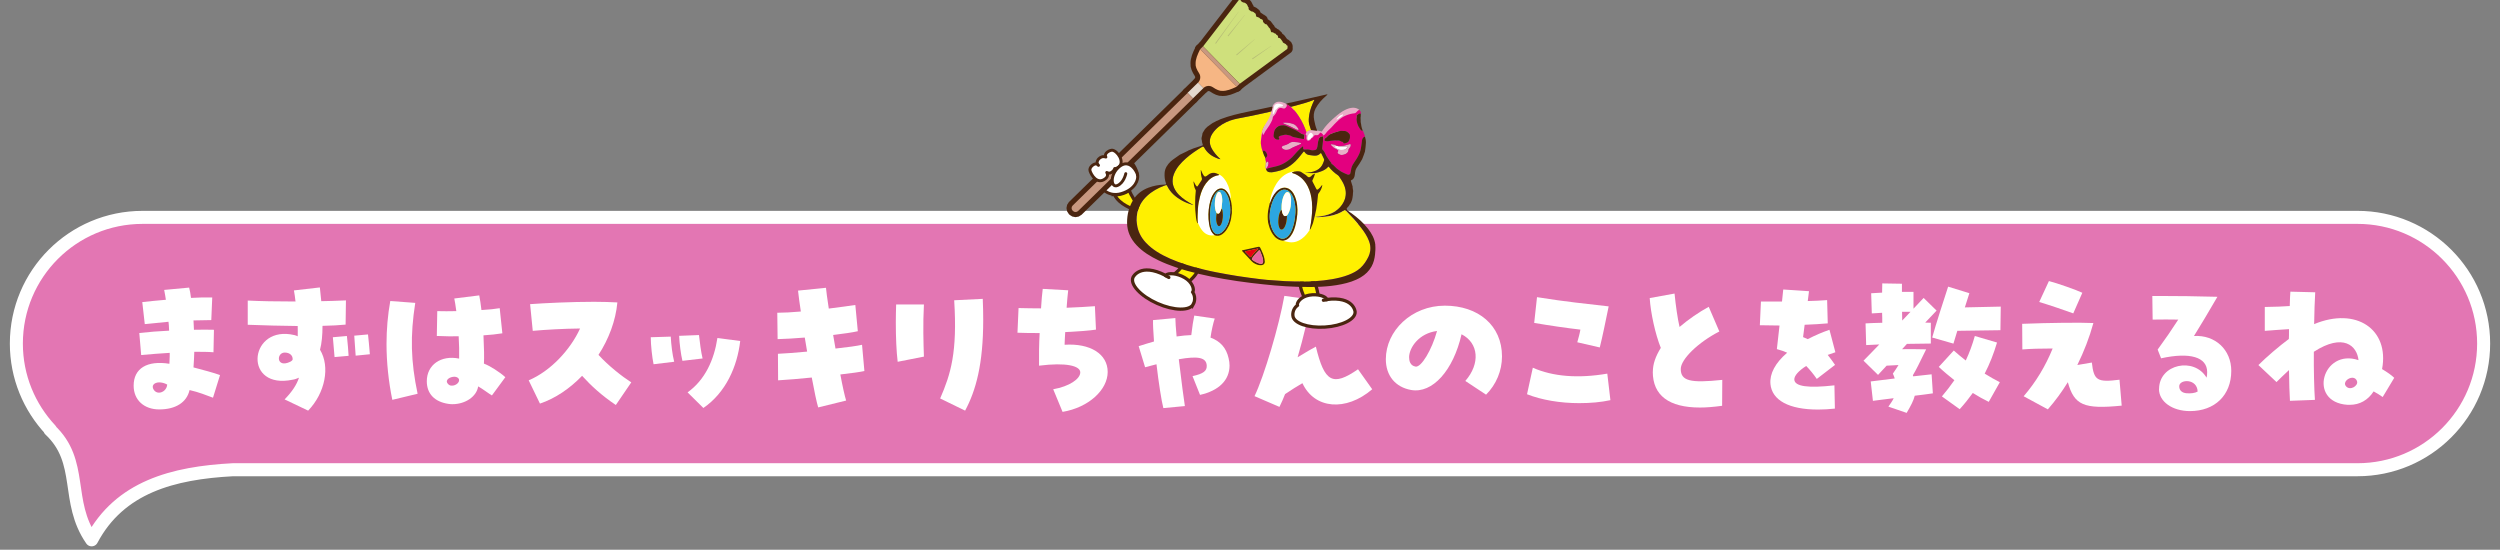 <?xml version="1.0" encoding="UTF-8"?>
<svg id="_レイヤー_2" data-name="レイヤー 2" xmlns="http://www.w3.org/2000/svg" viewBox="0 0 764 168">
  <rect x="0" y="0" width="764" height="168" fill="#808080" stroke="none"/>
  <defs>
    <style>
      .cls-1, .cls-2, .cls-3, .cls-4 {
        fill: #fff;
      }

      .cls-5 {
        fill: #e9aec7;
      }

      .cls-6, .cls-2, .cls-7, .cls-8 {
        stroke-miterlimit: 10;
        stroke-width: 1px;
      }

      .cls-6, .cls-2, .cls-7, .cls-8, .cls-3, .cls-4, .cls-9 {
        stroke: #4a2510;
      }

      .cls-6, .cls-2, .cls-8, .cls-3, .cls-4, .cls-9 {
        stroke-linecap: round;
      }

      .cls-6, .cls-10 {
        fill: #fff000;
      }

      .cls-11 {
        fill: #4a2510;
      }

      .cls-12 {
        fill: #2ca6e0;
      }

      .cls-13 {
        fill: #cfe07c;
      }

      .cls-14 {
        fill: #e3007f;
      }

      .cls-15 {
        stroke: #fff;
        stroke-width: 3.98px;
      }

      .cls-15, .cls-7, .cls-8, .cls-9, .cls-16 {
        fill: none;
      }

      .cls-15, .cls-3, .cls-4, .cls-9 {
        stroke-linejoin: round;
      }

      .cls-17 {
        fill: #e50012;
      }

      .cls-18 {
        fill: #e4d8cd;
      }

      .cls-3 {
        stroke-width: .9px;
      }

      .cls-4 {
        stroke-width: .9px;
      }

      .cls-19 {
        fill: #c89880;
      }

      .cls-9 {
        stroke-width: 3.13px;
      }

      .cls-20 {
        fill: #f6b684;
      }

      .cls-21 {
        fill: #b6bd75;
      }

      .cls-22 {
        fill: #e765a0;
      }

      .cls-23 {
        fill: #e376b3;
      }
    </style>
  </defs>
  <g>
    <g>
      <path class="cls-23" d="M720.44,66.43H43.56c-21.3,0-38.56,17.26-38.56,38.56h0c0,10.2,3.97,19.47,10.44,26.37l-.2-.03c10.49,9.81,4.6,21.87,12.77,33.64,8.57-16.15,24.85-20.45,43.15-21.42H720.44c21.3,0,38.56-17.26,38.56-38.56h0c0-21.3-17.26-38.56-38.56-38.56Z"/>
      <path class="cls-15" d="M720.44,66.43H43.56c-21.3,0-38.56,17.26-38.56,38.56h0c0,10.2,3.97,19.47,10.44,26.37l-.2-.03c10.49,9.81,4.6,21.87,12.77,33.64,8.57-16.15,24.85-20.45,43.15-21.42H720.44c21.3,0,38.56-17.26,38.56-38.56h0c0-21.3-17.26-38.56-38.56-38.56Z"/>
    </g>
    <g>
      <path class="cls-1" d="M40.84,117.85c0-5.25,4.1-7.78,10.93-6.68,.1-1.86,.1-2.77,.1-3.34-2.91,.19-5.68,.38-8.73,.67l-.57-6.73c2.86-.33,5.92-.57,9.11-.72-.05-1.38-.1-2.05-.19-2.72-2.62,.24-5.01,.48-7.25,.72l-.76-6.73c2.19-.24,4.53-.48,7.21-.71-.1-.86-.29-1.72-.52-3.01l7.63-.71c.24,.91,.43,1.96,.57,3.15,2.39-.14,4.68-.19,6.49-.14l-.29,6.92c-1.62,0-3.48,.05-5.44,.1,.05,.95,.1,1.91,.14,2.86,2.34-.05,4.44-.05,6.11,0l-.14,6.87c-1.77-.14-3.77-.14-5.87-.14-.05,1.43-.1,3.01-.24,4.77,3.01,.81,6.01,1.57,8.11,2.34l-2.15,6.92c-2.19-.81-4.25-1.67-7.16-2.34-.86,3.77-4.25,5.92-9.26,5.92-4.63,0-7.83-2.86-7.83-7.25Zm7.73,2.15c1.19,0,2.43-1,2.53-2.48-.86-.48-1.77-.67-2.48-.67-1.53,.05-2.48,1-1.62,2.29,.38,.57,.95,.86,1.57,.86Z"/>
      <path class="cls-1" d="M86.98,122.05c2.29-2.34,3.72-4.53,4.39-6.63-.67,.29-1.29,.53-1.96,.62-14.84,3.1-13.46-15.7-.72-13.88,1,.14,1.77,.33,2.29,.62,.05-1,0-2.05,0-3.15-5.15-.05-10.12-.19-15.27-.38v-7.4c3.67,.19,8.88,.29,14.6,.29-.14-1.34-.29-2.24-.48-3.39l7.92-.91c.1,1.19,.29,2.62,.43,4.2,2.1-.05,4.53-.09,7.54-.24l-.1,7.4c-1.86,.19-4.44,.33-7.06,.38,0,2.91-.24,5.3-.76,7.3,3.15,5.2,1.57,13.22-3.63,18.61l-7.21-3.44Zm2.43-12.07c.19-1.29-.86-2.24-2.39-2.24-2.62,0-2.62,4.87,1.67,2.82,.29-.14,.52-.33,.72-.57Zm12.31-6.92l4.29-.38c.24,1.81,.43,4.68,.52,6.06l-4.29,.38c-.1-1.15-.29-3.39-.52-6.06Zm6.54-.48l4.2-.38c.14,1.19,.38,3.67,.57,6.06l-4.34,.43c-.1-1.77-.33-4.39-.43-6.11Z"/>
      <path class="cls-1" d="M118.12,105.16c0-4.49,.38-8.88,1.15-13.17l7.63,.57c-1.57,10.07-1.38,17.84,.72,27.77l-7.73,1.86c-1.15-5.58-1.77-11.5-1.77-17.03Zm18.94,18.27c-4.25-.62-6.63-3.1-6.63-6.92,0-5.01,4.34-8.06,9.88-6.92,.05-2,0-4.44-.14-6.82-1.91,.05-4.1,0-6.68-.1l.14-7.59c1.77,.05,3.77,.05,5.82,0-.24-1.76-.43-2.96-.62-3.86l7.63-.95c.24,1.24,.48,2.81,.67,4.48,2.39-.14,4.25-.33,5.58-.57l.81,7.68c-1.77,.29-3.67,.48-5.77,.62,.19,4.01,.24,6.68,.14,8.64,1.81,.67,4.82,2.58,6.54,4.15l-4.1,5.58c-1.05-.62-2.82-2-4.2-2.77-.48,3.15-3.96,5.44-7.87,5.44-.33,0-.52,0-1.19-.09Zm1.1-5.58c1.15,0,2.39-1,2.1-1.96-.19-.48-.72-.72-1.29-.76-1.38-.05-3.15,.95-2.1,2.15,.33,.43,.81,.62,1.29,.57Z"/>
      <path class="cls-1" d="M177.89,114.85c-3.77,3.91-8.21,6.92-12.88,8.49l-3.44-7.11c6.68-2.82,12.74-9.35,15.7-15.84-5.2,.05-10.69,.38-14.46,.72l-.81-8.16c4.48-.33,12.6-.72,19.56-.72,2.62,0,5.06,.09,7.11,.19-.52,5.63-2.62,11.17-5.77,16.03,3.1,3.39,7.25,6.63,10.02,8.4l-4.72,6.92c-4.39-2.96-7.54-5.87-10.31-8.92Z"/>
      <path class="cls-1" d="M198.87,103.06l6.11-.19c.14,2.48,.48,5.44,1.05,7.68l-6.3,.76c-.43-2-.86-5.92-.86-8.25Zm8.68-.43l6.06-.24c.24,2.19,.62,5.2,1.1,7.16l-6.16,.72c-.48-1.96-.91-5.34-1-7.63Zm2.58,17.27c5.3-3.77,8.11-9.92,9.11-16.6l6.97,.91c-.91,7.83-4.39,15.75-11.26,20.47l-4.82-4.77Z"/>
      <path class="cls-1" d="M248.1,115.37c-3.63,.38-7.25,.67-10.31,.86l-.05-8.11c2.15-.1,5.44-.33,8.92-.67l-.72-4.29c-3.05,.24-5.96,.43-8.3,.48l-.1-8.06c1.96,0,4.48-.14,7.2-.38-.38-2.43-.67-4.63-.86-6.39l8.54-.86c.1,1.05,.38,3.34,.86,6.35,3.34-.43,6.3-.81,8.11-1.1l.76,8.02c-1.62,.38-4.39,.76-7.54,1.15l.72,4.15c3.58-.38,6.63-.81,8.11-1.15l.72,8.02c-1.29,.29-4.01,.67-7.35,1.05,.67,3.63,1.34,6.58,1.77,7.97l-8.54,2.1c-.48-1.58-1.19-4.96-1.96-9.11Z"/>
      <path class="cls-1" d="M273.76,98.58c0-1.86,.05-3.72,.1-5.54h8.49c-.33,5.96-.14,12.02,0,15.94l-8.02,1.58c-.38-3.05-.57-7.44-.57-11.98Zm13.55,23.19c3.24-7.44,5.3-14.12,4.29-30.01l8.73-.43c.1,2.29,.14,4.44,.14,6.44,0,13.55-2.24,21.57-5.53,27.72l-7.63-3.72Z"/>
      <path class="cls-1" d="M321.88,118.95c4.91-.86,8.25-3.15,8.25-5.15s-4.29-3.1-12.6-2.05c-.05-2.96,0-6.82,.19-9.97-2.29,0-4.58,0-6.78-.1l.33-7.54c2.48,.05,4.25,.1,6.87,.1,.14-2.29,.33-4.49,.52-5.96l7.78,.43c-.19,1.38-.33,3.44-.48,5.34,3.15-.14,6.49-.29,8.64-.48l.33,7.16c-1.81,.29-5.34,.57-9.4,.76-.1,1.38-.14,2.67-.19,3.87,7.82-.52,13.17,2.82,13.17,8.3s-5.82,10.88-13.79,12.21l-2.86-6.92Z"/>
      <path class="cls-1" d="M353.42,111.32c-1.1,.29-2.24,.57-3.48,.91l-1.96-6.44c1.34-.43,2.86-.91,4.68-1.43-.24-3.39-.33-5.2-.29-6.54l6.82-.62c0,1,.14,3.01,.38,5.63,1.62-.24,3.1-.38,4.49-.43,.29-2.48,.62-4.68,.91-5.96l6.25,.91c-.48,1.38-1,3.77-1.29,5.82,3.01,1.1,4.82,3.15,5.53,6.3,.19,.76,.29,1.53,.29,2.24,0,4.44-3.24,7.68-9.02,8.97l-2.29-5.73c3.29-.72,4.44-1.58,4.34-3.25-.14-2.43-2.58-2.96-8.54-1.91,.86,7.16,1.53,12.26,1.86,14.31l-6.58,.62c-.57-2.2-1.43-7.68-2.1-13.41Z"/>
      <path class="cls-1" d="M383.39,121.05c2.96-6.16,7.49-21.47,9.11-30.63l8.25,1.15c-.76,4.49-2.43,11.64-4.2,17.61,2.77-1.67,4.29-2.58,5.58-3.25,2.62,10.88,5.15,12.26,12.88,6.92l4.34,6.11c-8.02,6.87-17.65,6.06-21.33-1.86-1.62,.91-3.2,1.96-5.3,3.34-.48,1.24-1.05,2.53-1.72,3.91l-7.63-3.29Z"/>
      <path class="cls-1" d="M447.8,116.42c4.63-5.3,4.1-11.59-1.15-14.27-2.53,11.12-8.92,18.18-15.41,17.03-4.82-.86-7.73-4.39-7.73-9.4,0-8.68,7.87-16.37,18.04-16.37s17.46,6.01,17.46,15.51c0,4.39-1.77,8.59-4.87,11.69l-6.35-4.2Zm-8.64-15.27c-5.44,.67-8.45,4.96-8.54,7.97,0,1.1,.29,2.62,1.96,2.91,1.72,.33,4.96-5.01,6.58-10.88Z"/>
      <path class="cls-1" d="M466.66,120.48l1.77-8.11c6.11,2.72,13.88,3.34,22.76,1.81l.95,8.11c-2.86,.62-6.01,.91-9.54,.91-5.77,0-11.45-.95-15.94-2.72Zm15.36-15.89c.33-1.19,.72-2.53,.95-3.86-4.2-.48-9.11-1.19-14.12-2.05l.86-7.87c9.21,1.48,14.89,2,21.9,2.82-.86,4.15-1.91,9.4-2.72,12.55l-6.87-1.58Z"/>
      <path class="cls-1" d="M505.11,113.61c0-2.34,.81-4.68,2.43-7.3-1.67-4.15-3.1-10.64-3.39-15.22l7.59-1.38c.33,3.44,.95,7.78,1.53,10.21,2.67-2.29,5.92-4.53,8.92-6.16l3.24,7.54c-6.44,3.29-11.79,8.49-11.79,11.45,0,3.63,2.82,4.39,12.69,3.34l-.05,7.92c-2.82,.38-4.96,.53-6.78,.53-9.5,0-14.41-3.72-14.41-10.93Z"/>
      <path class="cls-1" d="M541.05,117.33c-.29-3.1,1.48-6.44,5.11-9.54-.91-.43-1.91-.76-3.15-1.1,.33-2.86,.57-5.15,.81-7.21-1.81,0-3.77-.05-6.01-.09l.33-7.25h6.44c.14-1.29,.29-2.53,.38-3.67l7.87,.52c-.14,.96-.24,1.96-.38,3.01,2-.05,3.96-.14,5.92-.29l.19,7.11c-2.05,.19-4.49,.33-7.06,.43-.19,1.34-.33,2.58-.48,3.77,.57,.24,1,.43,1.43,.62,2.29-1.19,4.44-2.1,6.63-2.86l1.81,6.87c-.76,.24-1.53,.53-2.34,.81,1,1.29,1.67,2.19,2.24,3.05l-5.58,4.29c-1.05-1.53-2.15-2.86-3.24-3.96-2.34,1.48-3.67,3.01-3.63,4.15,.1,2.15,4.34,2.67,12.26,1.77l.14,7.11c-1.81,.19-3.53,.29-5.15,.29-8.87,0-14.08-2.82-14.55-7.83Z"/>
      <path class="cls-1" d="M571.68,116.57c1.91-.24,4.58-.57,7.35-.91-.14-.48-.33-.95-.57-1.48,.72-1,1.19-1.77,1.72-2.62-1.38,.05-2.43,.1-3.63,.19-.86,.95-1.72,1.86-2.62,2.82l-4.44-4.34c1.67-1.72,3.29-3.34,4.82-4.96-1.62,.05-3.01,.14-4.01,.19l-.19-6.63c1.34-.09,3.1-.14,5.11-.19,0-1,0-2-.05-3.05-1.05,.05-2.1,.1-3.15,.19l-.19-6.16c1.19-.09,2.29-.14,3.34-.19,0-1.15,.05-2.1,.05-2.82l6.01,.1v2.48h3.53v5.15c1-1.1,2.05-2.2,3.1-3.29l3.96,3.87c-1.24,1.29-2.29,2.43-3.48,3.67,.72,0,1,0,1.72,.05v6.35c-1.57,0-4.29,.05-7.3,.1-.48,.52-1,1.1-1.48,1.62,2.34-.05,4.77,0,7.35,.05-2.39,4.82-2.81,5.82-4.06,7.92,.05,.14,.05,.24,.1,.33,2.19-.24,4.15-.48,5.63-.62l.38,5.82c-1.57,.24-3.48,.48-5.53,.72-.38,1.53-1.19,3.05-2.48,5.25l-5.58-1.91c.67-.95,1.24-1.76,1.62-2.58-2.48,.33-4.72,.57-6.35,.81l-.67-5.92Zm9.64-18.61c.86-.91,1.67-1.77,2.53-2.67h-2.58c0,.91,.05,1.81,.05,2.67Zm9.16,5.2c1.24-4.49,3.58-11.55,4.87-15.56l6.49,2c-.38,1.19-.86,2.72-1.38,4.34,3.67-.1,7.73-.19,10.97-.24l-.1,7.21c-3.86,.05-8.92,.14-13.17,.19-.48,1.57-.91,2.91-1.19,3.91l-6.49-1.86Zm2.96,17.99c1.38-1.62,2.67-3.29,3.82-4.96-1.62-1.29-3.24-2.62-4.77-4.06l4.58-5.01c1.19,1.05,2.43,2.1,3.67,3.05,1.1-2.34,2-4.77,2.77-7.49l6.78,2c-1,3.39-2.24,6.54-3.77,9.5,1.57,1,3.15,1.86,4.63,2.62l-3.39,6.01c-1.67-.81-3.29-1.72-4.87-2.72-1.24,1.72-2.58,3.39-4.01,4.96l-5.44-3.91Z"/>
      <path class="cls-1" d="M618.42,121.1c3.72-4.29,6.73-9.3,8.87-14.6-3.86,0-6.82,.09-9.26,.29l-.05-7.83c8.4-.33,17.75-.43,21.76-.24-1.19,4.34-2.86,8.68-4.91,12.83l4.44-.76c.62,5.49,1.62,6.11,8.45,5.25l.67,7.92c-11.59,1.15-14.51-.14-16.46-7.16-1.86,3.01-3.86,5.73-6.11,8.3l-7.4-4.01Zm4.77-28.82l2.96-6.39c2.43,.62,8.45,2.72,10.21,3.58l-2.77,6.3c-2-.76-7.83-2.72-10.4-3.48Z"/>
      <path class="cls-1" d="M659.81,118.9c0-7.68,10.78-9.88,14.51-3.48,.14-.43,.19-1,.19-1.72,0-4.58-5.25-6.15-14.08-4.2l-1.05-2.67c2.58-3.53,4.06-5.73,6.3-9.16-2.29-.05-5.2-.05-7.83,0l-.1-7.21h3.67c4.39,0,8.87,.05,16.22,.24-3.2,5.54-4.82,8.16-7.16,11.98,6.49-.38,11.4,4.2,11.4,10.64,0,7.44-5.01,12.31-12.64,12.31-5.39,0-9.45-2.91-9.45-6.73Zm11.79,.76c-.14-4.01-5.44-3.82-5.63-1.72-.05,1.43,.95,2.15,2.29,2.24,1.24,.1,2.53-.05,3.34-.52Z"/>
      <path class="cls-1" d="M720.76,110.08c-.43-4.39-4.63-8.4-13.65-2.58-.05,5.63,.1,11.5,.33,14.7l-7.63,.29c-.14-2.2-.24-5.39-.29-9.4-1.48,1.34-2.96,2.82-3.82,3.67l-5.53-5.2c2.48-2.48,6.39-5.82,9.3-7.97,.05-.62,.05-1.14,.05-3.01-2.48,.19-5.39,.33-7.4,.53v-7.3c3.15-.05,5.82-.14,7.63-.29,.05-2.15,.1-3.24,.19-4.39l7.59,.19c-.14,2.72-.29,6.01-.33,9.73,12.84-5.34,23.05,1.57,20.76,13.74,1.53,.91,2.96,1.91,3.72,2.67l-3.53,5.87c-.72-.52-1.72-1.15-2.77-1.72-1.72,2.67-4.25,4.1-7.3,4.1h-.67c-12.36-.81-7.59-17.37,3.34-13.65Zm-.43,6.54c-.19-.81-.76-1.15-1.38-1.19-1.34-.05-3.05,1.43-2,2.62,1.24,1.43,3.67-.1,3.39-1.43Z"/>
    </g>
  </g>
  <g>
    <g>
      <g>
        <g>
          <path class="cls-7" d="M340.61,59.46s.01,.02,.01,.03"/>
          <path class="cls-7" d="M345.11,57.96c0,.05,0,.12,.02,.2"/>
          <path class="cls-6" d="M340.62,59.49c1.37,3.05,5.83,4.45,5.83,4.45,3.81,.49,1.28-1.14,1.28-1.14,0,0-2.37-3.48-2.61-4.64-1,.73-2.8,1.44-4.51,1.34Z"/>
        </g>
        <path class="cls-4" d="M347.64,53.51c.28,1.31-.58,4.32-4.93,5.64-4.35,1.32-7.6-2.23-7.03-5.53,.45-2.59,2.14-4.04,4.3-4.82,1.49-.55,3.73-.9,5.06,.04,1.33,.94,2.8,3.9,2.66,5.26"/>
      </g>
      <g>
        <g>
          <rect class="cls-9" x="372.19" y="12.34" width="1.24" height="16" transform="translate(92.33 266.78) rotate(-44.43)"/>
          <path class="cls-9" d="M393.17,13.88c-.1-.71-1.15-.51-1.24-1.23-.41-.42-.52-1.12-1.36-1.11,.11-.61-.22-.82-.59-.98-.03-.49-.84-.24-.89-.73-.82,.26-.68-.41-.85-.78-.09-.46-.54-.55-.67-.97-.32-.23-.3-.79-.94-.7-.18-.36-.64-.43-.68-.92,.05-.58-.49-.56-.83-.73-.17-.34-.58-.44-.94-.57-.5,.08-.25-.97-.58-1.06-.35-.27-.62-.62-1.23-.63-.37-.35-.95-.39-.77-1.12-.28-.28-.34-.73-.56-1.03-.28-.23-.53-.55-1.09-.56-.4-.17-.76-.38-.85-.79-.08-.18-.1-.35-.09-.52l-11.34,14.72,11.2,11.43,14.62-10.73s-.06,0-.09,0c.14-.34,.16-1.17-.22-1.01Z"/>
          <path class="cls-9" d="M365.38,19.5s0,0,0,0c-.09,.75,.34,1.79,1.05,2.86,.6,.91,.47,2.11-.31,2.87h0l1.65,1.68h0c.78-.76,1.98-.86,2.88-.25,1.07,.73,2.09,1.18,2.84,1.11h0c1.43,.06,2.81-.52,4.47-1.29h0s-11.2-11.43-11.2-11.43h0c-.81,1.65-1.42,3.01-1.38,4.44Z"/>
          <rect class="cls-9" x="363.1" y="26.48" width="4.49" height="2.36" transform="translate(85.08 263.65) rotate(-44.43)"/>
          <path class="cls-9" d="M327.79,64.36l.11,.11c.43,.44,1.12,.44,1.56,.02l35.11-34.41-1.65-1.68-35.11,34.41c-.44,.43-.44,1.12-.02,1.56Z"/>
          <polygon class="cls-9" points="388.48 14.07 382.8 18.11 382.64 17.87 388.45 14.02 388.48 14.07"/>
          <polygon class="cls-9" points="378.52 3.61 371.58 13.37 371.36 13.2 378.48 3.57 378.52 3.61"/>
          <polygon class="cls-9" points="380.44 4.58 375.38 11.11 375.16 10.94 380.4 4.54 380.44 4.58"/>
          <polygon class="cls-9" points="383.41 12.07 377.96 16.92 377.78 16.7 383.37 12.02 383.41 12.07"/>
        </g>
        <g>
          <rect class="cls-19" x="372.19" y="12.34" width="1.24" height="16" transform="translate(92.33 266.78) rotate(-44.43)"/>
          <path class="cls-13" d="M393.17,13.88c-.1-.71-1.15-.51-1.24-1.23-.41-.42-.52-1.12-1.36-1.11,.11-.61-.22-.82-.59-.98-.03-.49-.84-.24-.89-.73-.82,.26-.68-.41-.85-.78-.09-.46-.54-.55-.67-.97-.32-.23-.3-.79-.94-.7-.18-.36-.64-.43-.68-.92,.05-.58-.49-.56-.83-.73-.17-.34-.58-.44-.94-.57-.5,.08-.25-.97-.58-1.06-.35-.27-.62-.62-1.23-.63-.37-.35-.95-.39-.77-1.12-.28-.28-.34-.73-.56-1.03-.28-.23-.53-.55-1.09-.56-.4-.17-.76-.38-.85-.79-.08-.18-.1-.35-.09-.52l-11.34,14.72,11.2,11.43,14.62-10.73s-.06,0-.09,0c.14-.34,.16-1.17-.22-1.01Z"/>
          <path class="cls-20" d="M365.38,19.5s0,0,0,0c-.09,.75,.34,1.79,1.05,2.86,.6,.91,.47,2.11-.31,2.87h0l1.65,1.68h0c.78-.76,1.98-.86,2.88-.25,1.07,.73,2.09,1.18,2.84,1.11h0c1.43,.06,2.81-.52,4.47-1.29h0s-11.2-11.43-11.2-11.43h0c-.81,1.65-1.42,3.01-1.38,4.44Z"/>
          <rect class="cls-18" x="363.1" y="26.48" width="4.49" height="2.36" transform="translate(85.08 263.65) rotate(-44.43)"/>
          <path class="cls-19" d="M327.79,64.36l.11,.11c.43,.44,1.12,.44,1.56,.02l35.11-34.41-1.65-1.68-35.11,34.41c-.44,.43-.44,1.12-.02,1.56Z"/>
          <polygon class="cls-21" points="388.48 14.07 382.8 18.11 382.64 17.87 388.45 14.02 388.48 14.07"/>
          <polygon class="cls-21" points="378.52 3.61 371.58 13.37 371.36 13.2 378.48 3.57 378.52 3.61"/>
          <polygon class="cls-21" points="380.44 4.58 375.38 11.11 375.16 10.94 380.4 4.54 380.44 4.58"/>
          <polygon class="cls-21" points="383.41 12.07 377.96 16.92 377.78 16.7 383.37 12.02 383.41 12.07"/>
        </g>
      </g>
      <path class="cls-3" d="M339.79,45.91c-.38,0-1.38,.33-1.83,1.08-.2,.34-.18,.6-.01,1.01-.35-.12-.69-.17-.98-.12-.4,.06-1.23,.43-1.54,1.21-.1,.26-.41,.64,.27,1.44-.63-.53-.55-.46-1-.42-.52,.05-1.89,1.01-1.59,2.07,.33,1.16,2.17,4.43,4.7,2.42,.77-.61,.78-1.27,.42-1.89,.72,.36,1.23,.25,1.92-.39,.27-.26,.43-.53,.51-.82,.34,.04,.69-.09,1.14-.41,2.15-1.51-.38-5.16-2.02-5.2Z"/>
      <path class="cls-3" d="M344.04,53.07s-.57,2.81-2.58,3.63-2.37-3.43,.67-5.84c1.06-.84,2.01-.93,2.82-.64,1.52,.55,2.52,2.44,2.7,3.3"/>
    </g>
    <g>
      <path class="cls-6" d="M363.44,85.95s2.56-2.24,2.48-3.4c-.41-6.16-4.68-1.42-4.68-1.42-.02,.72-2.28,2.58-2.28,2.58"/>
      <path class="cls-2" d="M364.7,92.9c-1,2.17-5.94,2.09-11.03-.17-5.09-2.26-8.41-5.85-7.41-8.01,.01-.02,2.13-4.57,9.94-.56,.73-.81,3.4-.74,5.85,.69,2.3,1.34,3.01,3.56,2.45,4.42,1.18,1.89,.2,3.64,.2,3.64Z"/>
      <path class="cls-8" d="M357.2,84.79c-.35-.2-.68-.38-1-.55"/>
    </g>
    <g>
      <path class="cls-6" d="M398.49,90.7s-1.27-2.73-1.05-3.8c0,0,1.48-4.83,4.61,.28,.35,.58,.74,2.85,.74,2.85"/>
      <path class="cls-2" d="M395.11,96.48c.17,2.25,4.56,3.81,9.81,3.47,5.25-.33,9.37-2.43,9.2-4.68,0-.02-.38-4.75-8.61-3.76-.37-.96-2.77-1.77-5.4-1.31-2.47,.43-3.84,2.17-3.63,3.11-1.67,1.29-1.37,3.16-1.37,3.16Z"/>
      <path class="cls-8" d="M405.5,91.6c-.34,.04-.7,.09-1.07,.15"/>
    </g>
    <g>
      <path class="cls-5" d="M415.39,33.59s-2.01-2.32-6.85,1.7c-3.63,3.01-4.57,4.9-4.57,4.9,0,0-3.78-1.06-5.68,.12-2.33,1.44,1.36,3.48,1.36,3.48l5.39-1,9.81-6.82,.53-2.39Z"/>
      <path class="cls-5" d="M388.86,32.63s.62-2.7,4.08-.96l2.69,1.63-10.28,10.75-.68-1.89,4.19-9.53Z"/>
      <path class="cls-16" d="M386.65,48.08s-.01,.03,0,.05c0,0,0-.01,.01-.02,0,0,0-.02-.02-.03Z"/>
      <path class="cls-1" d="M408,44.73c-.07,.24,.01,.47,.2,.56,.55,.28,1.1,.59,1.75,.54,.12-.01,.25-.04,.37-.02,.6,.05,1-.25,1.35-.71,.23-.31,.07-.36-.19-.37-.47-.02-.92,.09-1.38,.1-.46,0-.94,.06-1.36-.22-.09-.02-.18-.05-.28-.07-.03,.02-.06,.05-.09,.06-.13,.04-.31-.1-.37,.13Z"/>
      <path class="cls-1" d="M408.73,36.45c.52-.33,1.02-.66,1.49-1.05,.11-.09,.17-.21,.24-.36,.01-.07-.08-.13-.13-.08-.2,.17-.46,.15-.68,.28-.45,.26-.76,.67-1.1,1.04-.06,.06-.14,.13-.08,.22,.09,.11,.18,.02,.26-.04Z"/>
      <path class="cls-5" d="M408.74,44.62c.42,.27,.9,.22,1.36,.22,.46,0,.91-.13,1.38-.1,.26,.01,.43,.06,.19,.37-.35,.46-.75,.76-1.35,.71-.12-.01-.25,.01-.37,.02-.65,.05-1.2-.26-1.75-.54-.19-.1-.27-.32-.2-.56,.06-.23,.25-.09,.37-.13,.04,0,.06-.04,.09-.06-.45-.35-.99-.42-1.54-.47-.09,0-.18,.02-.22,.11-.06,.13,.06,.18,.12,.24,.41,.38,.75,.85,1.32,1.04,.23,.08,.43,.24,.64,.38,.14,.09,.26,.2,.13,.4-.27,.41-.23,.52,.17,.82,.6,.44,1.25,.34,1.86,.11,.62-.23,1.13-.63,1.15-1.38,0-.13,.09-.23,.15-.33,.2-.33,.55-.57,.54-1.03,0-.41-.06-.47-.45-.36-.88,.27-1.76,.57-2.7,.54-.3,0-.6,0-.9,0Z"/>
      <path class="cls-14" d="M404.4,41.98c.02,.1,0,.2,0,.3-.1,.95-.2,1.9-.31,2.84-.04,.33-.03,.6,.27,.81,.12,.09,.19,.26,.29,.39,.31,.4,.41,.91,.69,1.33,.47,.71,.91,1.44,1.47,2.07,.12,.13,.01,.33,.2,.41,.29,.11,.48,.36,.7,.56,.38,.34,.69,.74,1.12,1.03,.5,.33,.95,.72,1.52,.97,.5,.22,.97,.52,1.52,.68,.34,.1,.78-.09,.82-.43,.04-.31,.16-.6,.19-.92,.08-.85,.43-1.6,.92-2.29,.61-.87,1.18-1.76,1.61-2.73,.47-1.06,.6-2.18,.74-3.31,.07-.59,.03-1.2,.53-1.69,.2-.19,.27-.36,.5-.09-.08-.66-.44-1.22-.6-1.86-.03-.09-.05-.19-.16-.24-.04,.11,0,.27-.25,.14-.31-.16-.44-.42-.63-.68-.32-.43-.52-.89-.69-1.38-.28-.8-.31-1.62-.23-2.45,.03-.31,.35-.4,.56-.56,.05-.03,.14-.02,.18-.06,.31-.33,.42-.12,.51,.18,.16-.29,.03-.58-.06-.82-.28-.72-.49-.72-1.03-.19-.24,.25-.43,.59-.85,.63-.89,.08-1.74,.31-2.57,.65-.96,.4-1.79,.97-2.54,1.66-.71,.67-1.38,1.39-2.04,2.12-.53,.58-1.19,1.02-1.62,1.7-.12,.2-.32,.34-.49,.51-.08,.08-.16,.1-.23,.04l-.23,.36c.15,.02,.19,.15,.22,.33Zm8.39,2.45c0,.46-.34,.7-.54,1.03-.06,.11-.14,.2-.15,.33-.02,.76-.52,1.16-1.15,1.38-.61,.22-1.26,.33-1.86-.11-.4-.3-.44-.41-.17-.82,.13-.19,0-.31-.13-.4-.21-.14-.41-.3-.64-.38-.57-.2-.9-.66-1.32-1.04-.07-.06-.18-.11-.12-.24,.04-.09,.12-.12,.22-.11,.55,.04,1.09,.11,1.54,.47,.1,.03,.19,.05,.28,.07,.3,0,.6,0,.9,0,.94,.03,1.82-.27,2.7-.54,.39-.12,.44-.05,.45,.36Zm-7.83-2.15c.59-.37,.96-1.04,1.62-1.3,.64-.25,1.25-.56,1.95-.67,.25-.04,.51-.13,.75-.21,.45-.16,.9-.13,1.46-.06,.71-.06,1.24,.4,1.71,.99,.1,.13,.07,.26,.09,.38,.09,.7-.1,1.33-.49,1.9-.17,.26-1.09,.57-1.39,.49-.06-.02-.15-.06-.15-.09,.05-.53-.46-.28-.65-.47-.24-.23-.51-.3-.87-.32-.78-.06-1.55,0-2.3,.11-.49,.06-.96,.21-1.47,.12-.22-.04-.4-.11-.47-.31-.07-.22,0-.42,.21-.55Z"/>
      <path class="cls-1" d="M401.07,41.8c.27-.33,.23-.73-.12-1.05-.27-.24-.54-.22-.84,.12-.35,.39-.52,.86-.55,1.39-.01,.2,.04,.35,.19,.46,.16,.11,.3-.01,.44-.09,.17-.1,.26-.32,.5-.28,.01-.02,.02-.04,.03-.06-.02-.25,.23-.34,.35-.49Z"/>
      <path class="cls-10" d="M418.37,73.71c-.55-1.47-1.4-2.76-2.35-4-1.38-1.8-2.92-3.46-4.51-5.09-.08-.09-.17-.17-.26-.26-.19-.2-.33-.19-.54-.04-.6,.42-1.24,.75-1.92,1.02-1.61,.64-3.3,.91-5.01,1-.61,.04-1.23,.16-1.84-.05,1.29-.08,2.57-.26,3.8-.66,1.81-.58,3.37-1.52,4.44-3.14,.9-1.35,1.28-2.83,1.01-4.45-.23-1.32-.87-2.46-1.6-3.55-.23-.34-.42-.71-.77-.96-1-.69-1.92-1.48-2.66-2.46-.11-.15-.19-.21-.34-.03-.94,1.12-2.73,1.6-3.6,1.79-.1,.02-.21,.04-.33,.05h0c-1.19,.13-3.22-.09-3.22-.09,1.29,.02,2.55-.15,3.72-.74,.97-.5,1.64-1.27,1.99-2.29,.09-.25,.23-.51,.26-.78,.02-.15,.01-.31-.07-.48-.23-.49-.49-.98-.72-1.48-.11-.25-.22-.3-.43-.08-.31,.34-.7,.54-1.17,.61-.66,.09-1.29-.08-1.94-.13-.69-.05-1.24-.36-1.63-.94-.07-.1-.12-.16-.19-.17-.06,0-.12,.03-.2,.14-.32,.41-.66,.81-.99,1.23-1.79,2.3-3.98,4.03-6.9,4.65-.8,.17-1.58,.43-2.44,.31-.54-.07-.84-.32-1-.8-.04-.1-.06-.2-.1-.3h-.02c-.06-.13-.13-.27-.11-.42v-.07c.04-.3,.07-.61,.1-.92,.02-.32,.02-.65,0-.98-.06-.31-.11-.62-.16-.93h0s-.03-.06-.01-.09c-.01-.02-.01-.03,0-.05-.35-.52-.52-1.11-.72-1.69-.3-.63-.39-1.31-.51-1.99-.06-.35-.11-.71-.07-1.07v-.04s0-.02,0-.03c-.15-.13-.08-.31-.06-.46,.05-.53,.13-1.07,.17-1.6,.08-1.27,.63-2.34,1.31-3.38,.75-1.14,1.43-2.31,1.7-3.67,0-.02,.01-.05,.02-.07-1.24,.28-2.48,.57-3.73,.83-1.79,.38-3.59,.77-5.39,1.1-1.57,.29-3.11,.61-4.56,1.29-1.7,.8-3.19,1.87-4.26,3.45-.46,.69-.74,1.38-.81,2.08v.03c-.11,.88,.1,1.77,.62,2.68,.64,1.1,1.46,2.06,2.39,2.92,.07,.07,.14,.13,.21,.19-.44,0-.81-.19-1.18-.34-1.63-.65-2.95-1.66-3.8-3.23q-.23-.41-.64-.17s-.01,.01-.02,.01c-1.74,1.04-3.43,2.17-4.95,3.53-1.51,1.35-2.86,2.83-3.63,4.75-.2,.51-.33,1.01-.38,1.51-.11,.98,.06,1.94,.51,2.89,.74,1.54,1.98,2.62,3.35,3.58,.76,.54,1.59,.97,2.46,1.49-.07,0-.11,0-.15-.01-1.16-.37-2.29-.79-3.35-1.38-1.93-1.08-3.55-2.46-4.52-4.5-.13-.26-.28-.23-.48-.16-.13,.04-.26,.09-.39,.14-1.95,.72-3.74,1.7-5.28,3.14-1.73,1.61-2.72,3.5-3.03,5.62-.03,.22-.06,.44-.08,.67-.06,.76-.05,1.54,.05,2.36,.26,2.12,1.19,3.96,2.63,5.53,2.09,2.28,4.73,3.77,7.52,5,1.51,.67,3.06,1.23,4.63,1.74,1.89,.61,3.81,1.12,5.74,1.6,1.25,.31,2.51,.58,3.77,.82,2.14,.4,4.28,.81,6.43,1.14,2.34,.36,4.69,.66,7.03,.96,1.41,.18,2.81,.29,4.23,.37,1.1,.06,2.19,.18,3.29,.23,1.8,.08,3.6,.12,5.4,.12,1.23,0,2.45-.04,3.67-.11,1.74-.11,3.49-.29,5.21-.59,1.75-.31,3.47-.71,5.14-1.36,1.3-.5,2.54-1.12,3.58-2.08,1.07-.97,1.84-2.17,2.47-3.45,.28-.57,.46-1.15,.53-1.73,.01-.07,.02-.13,.03-.19,.11-.93-.02-1.88-.38-2.84Z"/>
      <path class="cls-10" d="M398.92,39.48c.11,.28,.1,.62,.38,.82,.41-.29,.85-.52,1.36-.57-.18-.6-.42-1.17-.57-1.78-.24-1-.12-1.99,.04-2.98,.23-1.46,.77-2.83,1.42-4.16,.05-.09,.14-.18,.07-.27-.06-.1-.16,0-.23,.02-1.66,.69-3.38,1.14-5.1,1.61-.6,.17-1.2,.31-1.81,.47,.52,.55,1.1,1.06,1.56,1.66,1.22,1.58,2.15,3.32,2.88,5.18Z"/>
      <path class="cls-5" d="M397.32,43.63c-.62-.19-1.25-.2-1.89-.25-.55-.04-1.05,.05-1.5,.41-.32,.26-.73,.37-1.1,.54-.29,.13-.61,.11-.88,.3-.32,.22-.35,.54-.05,.76,.27,.2,.56,.38,.92,.4,.52,.03,1.03,0,1.48-.29,.94-.6,2.02-.93,3.02-1.4,.12-.05,.27-.07,.27-.21,0-.16-.14-.21-.28-.25Z"/>
      <path class="cls-5" d="M392.54,37.87c1.14,.42,2.22,.95,3.29,1.52,.25,.14,.5,.29,.8,.3,.09,0,.18,0,.23-.09,.05-.09,.01-.16-.04-.24-.46-.66-.92-1.3-1.78-1.55-.97-.28-1.93-.47-2.98-.31,.12,.26,.31,.3,.48,.37Z"/>
      <path class="cls-14" d="M392.95,31.84c.03,.07,.12,.06,.17-.02,0-.04,0-.09,0-.13-.11,0-.2,.04-.16,.16Z"/>
      <path class="cls-1" d="M389,34.89c.09,.04,.16-.02,.19-.08,.16-.31,.4-.57,.46-.93,.02-.1,.02-.21,.12-.26,.23-.12,.38-.32,.54-.51,.23-.28,.5-.47,.87-.52,.2-.03,.4-.04,.59-.09,.15-.04,.29-.12,.32-.28,.03-.19-.15-.21-.27-.26-.29-.11-.59-.21-.89-.28-.61-.14-1.45,.23-1.54,.73-.1,.59-.35,1.15-.37,1.72-.02,.22-.05,.41-.06,.6,0,.06-.03,.13,.04,.17Z"/>
      <path class="cls-5" d="M386.74,51.04v.07c-.02,.16,.04,.29,.11,.43h.02s-.01-.05-.02-.07c-.06-.14-.13-.27-.12-.43Z"/>
      <path class="cls-5" d="M387.65,49.95c.03-.24-.08-.47-.29-.56-.25-.1-.22,.21-.34,.31,0,0-.02,0-.05,.02-.14-.16,.01-.4-.14-.55,.03,.32,.02,.64,0,.96-.02,.3-.06,.61-.09,.92-.02,.16,.05,.29,.12,.43l.02,.06s.04-.02,.06-.02c.47-.41,.64-.96,.72-1.56Z"/>
      <path class="cls-5" d="M386.83,49.14c.03,.33,.03,.66,0,.98,.03-.32,.03-.64,0-.96,0,0-.01-.01-.01-.02Z"/>
      <path class="cls-14" d="M386.83,49.07c-.05-.29-.1-.57-.15-.85,0,0-.01,0-.02-.01h0s0,0,0,0c.05,.31,.11,.62,.16,.93,0,0,.01,0,.01,.02,0-.03,0-.06,0-.09Z"/>
      <polygon class="cls-14" points="386.66 48.21 386.66 48.21 386.66 48.21 386.66 48.21"/>
      <polygon class="cls-14" points="386.66 48.21 386.66 48.22 386.66 48.22 386.66 48.21 386.66 48.21"/>
      <path class="cls-14" d="M386.66,48.11s0,.01-.01,.02c0,0,0,0,.01,0,0-.01,0-.02,0-.03Z"/>
      <path class="cls-14" d="M386.66,48.21s0-.04,0-.07h0s-.01,0-.01-.01c-.02,.03-.03,.06,.01,.09h0s0,0,0,0Z"/>
      <path class="cls-14" d="M385.42,44.33c.12,.67,.21,1.36,.51,1.99,0,.01,0,.02,.01,.03,.2-.43,.27-.45,.64-.17,.31,.23,.48,.52,.62,.92,.15,.45,.05,.69-.23,.97-.02,.03-.06,.06-.06,.09,0,.46-.13,.14-.23,.06,.05,.28,.1,.57,.15,.85,0,.03,0,.06,0,.09,.15,.15,0,.39,.14,.55,.02,0,.04-.01,.05-.02,.12-.09,.09-.41,.34-.31,.21,.09,.32,.31,.29,.56-.07,.59-.25,1.15-.72,1.56,.09,.2,.22,.23,.36,.06,.08-.09,.18-.13,.29-.16,.64-.15,1.27-.32,1.91-.45,1.13-.23,2.2-.61,3.18-1.22,1.06-.65,2.04-1.41,2.85-2.39,.57-.69,1.21-1.31,1.84-1.95,.25-.26,.56-.46,.84-.69,.07,.2,.05,.34,.04,.48-.02,.37,.04,.47,.34,.51,.05,0,.11,.01,.17,.01,.54,.03,1.09-.11,1.63,.09,.24,.08,.47,.16,.73,.15,1.1-.05,1.33-.21,1.51-1.24,.1-.58,.18-1.16,.24-1.74,.07-.73,.43-1.06,1.07-1.27,.1-.03,.18-.04,.24-.04l.23-.36s-.04-.05-.07-.09c-.09-.16-.21-.3-.36-.42-.41-.32-.49-.34-.77,.08-.26,.39-.56,.52-1.01,.44-.31-.05-.55,.04-.74,.36-.16,.26-.41,.52-.74,.63,0,.02-.01,.04-.03,.06-.04,.36-.69,.72-.97,.66-.3-.06-.5-.42-.47-.87,0-.1,.03-.2,.02-.3-.03-.2,.06-.47-.09-.57-.3-.18-.12-.39-.06-.53,.05-.14,.1-.29,.17-.43-.28-.2-.27-.55-.38-.82-.73-1.86-1.67-3.6-2.88-5.18-.46-.6-1.04-1.11-1.56-1.66-.4-.26-.74-.61-1.2-.77-.03,.23,.03,.51-.09,.68-.5,.71-.6,.72-1.44,.47-.05-.01-.09-.04-.14-.05-.48-.11-1.08,.26-1.26,.72-.2,.48-.4,.95-.75,1.37-.23,.28-.62,.49-.64,.93-.02,.53-.31,.98-.52,1.43-.6,1.28-1.65,2.3-2.23,3.61-.04,.09-.1,.15-.2,.14-.09-.01-.09-.1-.11-.18-.04-.22-.07-.44-.11-.66-.27,.96-.29,1.95-.46,2.92v.03c-.03,.35,.01,.69,.07,1.04Zm11.91-.23c-1,.48-2.08,.8-3.02,1.4-.45,.28-.96,.32-1.48,.29-.36-.01-.65-.2-.92-.4-.31-.22-.27-.54,.05-.76,.27-.19,.59-.16,.88-.3,.37-.18,.78-.28,1.1-.54,.44-.36,.94-.45,1.5-.41,.64,.05,1.27,.06,1.89,.25,.14,.04,.28,.09,.28,.25,0,.14-.16,.16-.27,.21Zm-2.29-6.28c.87,.25,1.32,.88,1.78,1.55,.05,.08,.1,.15,.04,.24-.05,.08-.14,.09-.23,.09-.3-.01-.55-.16-.8-.3-1.07-.57-2.16-1.1-3.29-1.52-.17-.07-.36-.11-.48-.37,1.05-.15,2.01,.03,2.98,.31Zm-5.76,3.22c.08-.85,.27-1.67,1.04-2.22,.29-.21,.61-.36,.94-.43,.66-.13,1.29-.2,1.98,.14,.82,.4,1.65,.8,2.5,1.15,.66,.28,1.23,.74,1.83,1.12,.16,.1,.33,.17,.52,.2,.59,.08,.6,.09,.55,.68,0,.06-.01,.12-.02,.19-.05,.7-.04,.7-.77,.55-.82-.17-1.63-.32-2.44-.51-.32-.07-.64-.18-.9-.39-.17-.13-.38-.14-.57-.18-.55-.13-1.11-.29-1.68-.06-.37,.15-.79,.09-1.16,.31-.3,.18-.4,.28-.22,.6,.07,.12,.18,.22,.07,.37-.11,.13-.26,.11-.41,.12-.6,.02-.94-.35-1.22-.8-.15-.26-.06-.58-.03-.84Z"/>
      <path class="cls-14" d="M385.93,46.32c-.3-.63-.39-1.31-.51-1.99-.06-.34-.11-.68-.08-1.04v.04c-.04,.36,0,.72,.07,1.07,.12,.68,.21,1.36,.51,1.99,0-.01,.01-.03,.02-.04,0-.01,0-.02-.01-.03Z"/>
      <path class="cls-5" d="M371.76,36.97c.35-.11,.68-.26,1-.44l-1,.44Z"/>
      <path class="cls-11" d="M415.52,39.25c.19,.26,.31,.52,.63,.68,.25,.13,.2-.03,.25-.14,0-.04-.01-.08-.02-.11-.08-.04-.44-1.38-.39-1.5-.01-.12-.25-1.07-.16-1.23,0-.2-.1-1.11,0-1.37,0-.15,.01-.57,.02-.6-.09-.29-.2-.51-.51-.18-.04,.04-.13,.02-.18,.06-.21,.16-.53,.25-.56,.56-.08,.83-.05,1.65,.23,2.45,.17,.49,.37,.95,.69,1.38Z"/>
      <path class="cls-11" d="M420.31,74.88c-.2-1.9-1.09-3.49-2.23-4.96-1.42-1.83-3.15-3.35-5.01-4.71-.08,.02-.83-.59-1.18-.84-.05,.03-.09,.02-.1,0,0-.02,0-.04,0-.07-.14-.14-.31-.62-.22-.63,.12-.12,.48-.62,.61-.69,.16-.25,.53-.89,.61-.93,.02-.06,.21-.48,.25-.59-.01-.04,.15-.38,.16-.42,.06-.28,.23-1.08,.23-1.41,0-.42,.06-.86,.1-1.28,0-.14-.24-1.17-.15-1.28,0-.06-.35-1.18-.47-1.53-.14-.4-.04-.5,0-.44,.72-.27,1-.86,1.1-1.56,.08-.53,.1-1.07,.26-1.59,.25-.76,.88-1.27,2.01-3.31,.03-.09,.44-1.13,.46-1.19,0,0,.01-.04,.39-1.13,.15-.9,.25-1.82,.3-2.73,.04-.69-.25-1.61-.26-1.68-.23-.27-.3-.1-.5,.09-.5,.48-.47,1.1-.53,1.69-.14,1.13-.27,2.25-.74,3.31-.44,.97-1,1.87-1.61,2.73-.49,.69-.84,1.44-.92,2.29-.03,.31-.14,.6-.19,.92-.04,.33-.48,.53-.82,.43-.54-.16-1.01-.46-1.52-.68-.57-.25-1.02-.63-1.52-.97-.43-.28-.74-.69-1.12-1.03-.22-.2-.41-.44-.7-.56-.19-.08-.09-.28-.2-.41-.57-.63-1-1.37-1.47-2.07-.27-.42-.37-.93-.69-1.33-.1-.13-.16-.3-.29-.39-.3-.21-.31-.49-.27-.81,.11-.94,.21-1.89,.31-2.84,.01-.1,.02-.2,0-.3-.04-.18-.07-.31-.22-.33-.06,0-.14,0-.24,.04-.65,.21-1,.54-1.07,1.27-.06,.58-.14,1.17-.24,1.74-.18,1.03-.41,1.19-1.51,1.24-.25,.01-.49-.07-.73-.15-.54-.19-1.09-.06-1.63-.09-.06,0-.12,0-.17-.01-.3-.04-.36-.13-.34-.51,0-.14,.03-.27-.04-.48-.28,.23-.59,.44-.84,.69-.63,.64-1.28,1.26-1.84,1.95-.8,.98-1.78,1.74-2.85,2.39-.97,.6-2.05,.99-3.18,1.22-.64,.13-1.27,.3-1.91,.45-.11,.03-.21,.07-.29,.16-.15,.17-.27,.15-.36-.06-.02,0-.04,.02-.06,.02,.03,.1,.06,.2,.1,.3,.16,.48,.46,.73,1,.8,.85,.11,1.64-.14,2.44-.31,2.92-.62,5.11-2.35,6.9-4.65,.32-.41,.67-.81,.99-1.23,.08-.1,.14-.14,.2-.14,.06,0,.12,.06,.19,.17,.38,.58,.94,.89,1.63,.94,.64,.05,1.28,.22,1.94,.13,.47-.07,.86-.27,1.17-.61,.2-.22,.31-.17,.43,.08,.23,.49,.49,.98,.72,1.48,.08,.17,.09,.32,.07,.48-.03,.27-.17,.53-.26,.78-.35,1.02-1.02,1.79-1.99,2.29-1.18,.6-2.43,.76-3.72,.74,0,0,2.03,.22,3.22,.09h0c.12-.02,.23-.03,.33-.05,.87-.19,2.65-.67,3.6-1.79,.15-.17,.22-.12,.34,.03,.74,.98,1.65,1.77,2.66,2.46,.35,.24,.54,.62,.77,.96,.74,1.09,1.38,2.23,1.6,3.55,.28,1.62-.11,3.1-1.01,4.45-1.07,1.62-2.63,2.56-4.44,3.14-1.24,.4-2.51,.58-3.8,.66,.61,.21,1.23,.09,1.84,.05,1.71-.1,3.4-.37,5.01-1,.68-.27,1.32-.6,1.92-1.02,.22-.15,.35-.15,.54,.04,.08,.09,.17,.17,.26,.26,1.59,1.62,3.13,3.28,4.51,5.09,.94,1.23,1.8,2.52,2.35,4,.36,.96,.49,1.91,.38,2.84,0,.07-.01,.13-.03,.19-.08,.58-.26,1.16-.53,1.73-.63,1.28-1.4,2.48-2.47,3.45-1.04,.95-2.28,1.57-3.58,2.08-1.66,.65-3.39,1.05-5.14,1.36-1.73,.3-3.47,.48-5.21,.59-1.22,.08-2.44,.11-3.67,.11-1.8,0-3.6-.04-5.4-.12-1.1-.05-2.19-.16-3.29-.23-1.41-.08-2.82-.19-4.23-.37-2.34-.3-4.69-.59-7.03-.96-2.15-.33-4.29-.74-6.43-1.14-1.26-.24-2.52-.52-3.77-.82-1.93-.47-3.85-.99-5.74-1.6-1.57-.51-3.12-1.07-4.63-1.74-2.79-1.24-5.43-2.72-7.52-5-1.44-1.57-2.37-3.41-2.63-5.53-.1-.81-.12-1.6-.05-2.36,.02-.23,.05-.45,.08-.67,.31-2.12,1.3-4.01,3.03-5.62,1.54-1.44,3.33-2.42,5.28-3.14,.13-.05,.26-.1,.39-.14,.2-.07,.36-.11,.48,.16,.97,2.04,2.59,3.42,4.52,4.5,1.06,.59,2.2,1.01,3.35,1.38,.04,.01,.08,.01,.15,.01-.87-.52-1.7-.95-2.46-1.49-1.36-.96-2.61-2.04-3.35-3.58-.46-.95-.63-1.91-.51-2.89,.05-.5,.18-1,.38-1.51,.77-1.92,2.11-3.4,3.63-4.75,1.52-1.36,3.21-2.49,4.95-3.53,0,0,.01-.01,.02-.01q.41-.24,.64,.17c.85,1.57,2.17,2.58,3.8,3.23,.38,.15,.74,.33,1.18,.34-.07-.06-.14-.13-.21-.19-.93-.86-1.75-1.82-2.39-2.92-.52-.91-.73-1.8-.62-2.68v-.03c.08-.7,.35-1.39,.82-2.08,1.07-1.58,2.56-2.65,4.26-3.45,1.45-.68,3-1.01,4.56-1.29,1.8-.33,3.6-.72,5.39-1.1,1.24-.26,2.48-.55,3.73-.83,0,.02,0,.05-.02,.07t0,0c.23-.42,.29-.89,.39-1.35,.03-.13,.03-.24-.18-.19-1.04,.23-2.09,.45-3.14,.67-1.32,.28-2.63,.56-3.95,.82-1.57,.3-3.11,.68-4.66,1.07-1.33,.34-2.62,.78-3.91,1.25-.09,.04-.19,.08-.28,.12-.32,.19-.65,.33-1,.44-.34,.18-1.1,.64-1.2,.63-.18,.11-1.38,.97-1.66,1.19-.03,.13-.12,.2-.25,.24-.03,.03-.34,.43-.41,.45-.07,.09-.72,1.16-.74,1.2,.03,.13-.24,1.19-.31,1.48,0,.13,0,.26,0,.38,.15,.41,.09,.86,.25,1.27,.05,.12,.08,.26,.12,.39,.04,.13,0,.23-.13,.27-.1,.03-.22,.07-.35,.11-.91,.3-2.38,.79-2.42,.8-.05,.07-1.43,.58-1.45,.59-.08,.13-2.08,1.02-2.63,1.31-.04,.07-2.24,1.5-2.81,2.05-1.01,.98-1.78,2.11-1.87,3.56-.07,1.08,.05,2.15,.42,3.17,.09,.27,.01,.32-.25,.34-.12,0-.23,0-.35,.02-1.61,.08-3.18,.35-4.7,.92-1.98,.73-3.59,1.95-4.7,3.74-1.32,2.14-1.9,4.49-1.89,7,.02,2.68,1.09,4.92,2.88,6.84,1.91,2.05,4.26,3.46,6.75,4.66,1.7,.82,3.46,1.49,5.25,2.11,2.35,.8,4.73,1.45,7.14,2.03,2.45,.59,4.94,1.07,7.43,1.51,2.8,.49,5.61,.9,8.43,1.24,4.74,.57,9.48,1.05,14.26,1.19,2.35,.07,4.7,.09,7.05-.03,2.12-.11,4.24-.33,6.32-.76,2.09-.43,4.12-1.04,5.96-2.15,1.35-.81,2.47-1.87,3.23-3.26,.64-1.16,.95-2.42,1.08-3.72,.1-.94,.16-1.9,.07-2.84Z"/>
      <path class="cls-11" d="M405.22,43.15c.51,.09,.98-.05,1.47-.12,.76-.1,1.52-.17,2.3-.11,.35,.03,.62,.1,.87,.32,.19,.19,.7-.07,.65,.47,0,.03,.09,.07,.15,.09,.3,.09,1.21-.22,1.39-.49,.39-.57,.58-1.2,.49-1.9-.01-.13,.02-.25-.09-.38-.46-.59-.99-1.05-1.71-.99-.56-.07-1.01-.11-1.46,.06-.24,.09-.49,.17-.75,.21-.69,.11-1.31,.42-1.95,.67-.66,.26-1.03,.93-1.62,1.3-.21,.13-.28,.33-.21,.55,.07,.21,.25,.28,.47,.31Z"/>
      <path class="cls-11" d="M393.28,31.88c.46,.16,.8,.51,1.2,.77,.6-.16,1.21-.31,1.81-.47,1.72-.47,3.45-.93,5.1-1.61,.07-.03,.17-.12,.23-.02,.07,.09-.03,.18-.07,.27-.65,1.33-1.18,2.7-1.42,4.16-.16,.99-.28,1.98-.04,2.98,.15,.61,.39,1.18,.57,1.78,.55,.07,1.1,.14,1.64,.2,.17,.02,.27,0,.17-.22-.44-.97-.65-2.01-.86-3.05-.24-1.23-.16-2.37,.42-3.49,.8-1.52,1.93-2.75,3.21-3.87,.16-.14,.35-.25,.47-.49-.11,0-.17,0-.23,.02-1.47,.34-2.94,.68-4.42,1.01-2.14,.49-4.29,.96-6.42,1.46-.51,.12-1.05,.14-1.53,.39,0,.04,0,.09,0,.13,.05,.02,.11,.04,.16,.06Z"/>
      <path class="cls-11" d="M390.52,42.68c.15,0,.3,.02,.41-.12,.12-.14,0-.24-.07-.37-.17-.33-.08-.43,.22-.6,.37-.22,.79-.17,1.16-.31,.57-.23,1.13-.07,1.68,.06,.19,.04,.4,.05,.57,.18,.26,.21,.58,.32,.9,.39,.81,.19,1.63,.34,2.44,.51,.72,.15,.72,.15,.77-.55,0-.06,.02-.12,.02-.19,.05-.58,.04-.6-.55-.68-.19-.03-.36-.09-.52-.2-.6-.39-1.17-.85-1.83-1.12-.85-.36-1.67-.76-2.5-1.15-.69-.33-1.32-.27-1.98-.14-.33,.07-.65,.22-.94,.43-.77,.55-.96,1.37-1.04,2.22-.02,.26-.12,.59,.03,.84,.27,.45,.62,.82,1.22,.8Z"/>
      <path class="cls-11" d="M387.2,47.1c-.14-.39-.31-.68-.62-.92-.37-.28-.44-.26-.64,.17,0,.01-.01,.03-.02,.04,.2,.58,.37,1.17,.72,1.69,0,0,0,.02,.02,.03,0,.01,0,.02,0,.03h0s0,.05,0,.07c0,0,.01,0,.02,.01,.09,.08,.23,.4,.23-.06,0-.03,.03-.07,.06-.09,.28-.28,.38-.52,.23-.97Z"/>
    </g>
    <g>
      <path class="cls-1" d="M388.06,62.05c.03-1.11,.35-2.16,.71-3.2,.32-.92,.73-1.8,1.25-2.62,1.1-1.71,2.48-3.09,4.51-3.66,.29-.08,.6-.18,.92-.12-.18,.16-.44,.13-.66,.29,.29,.26,.67,.27,.99,.41,1.76,.78,3,2.07,3.87,3.76,.78,1.51,1.12,3.12,1.29,4.8,.22,2.21-.01,4.39-.33,6.57-.1,.65-.27,1.3-.35,1.95-.65,1.04-1.4,1.98-2.39,2.7-1.35,.99-2.83,1.39-4.49,.96-.41-.11-.85-.09-1.22-.34,.05-.02,.09-.05,.14-.06,.96-.09,1.62-.66,2.17-1.39,.87-1.17,1.3-2.53,1.6-3.93,.39-1.81,.6-3.65,.35-5.51-.17-1.25-.48-2.45-1.12-3.54-1.08-1.83-2.93-2.31-4.53-1.14-1.11,.81-1.78,1.97-2.31,3.21-.12,.28-.15,.61-.36,.85Z"/>
      <path class="cls-11" d="M388.06,62.05c.21-.24,.24-.57,.36-.85,.53-1.24,1.2-2.4,2.31-3.21,1.6-1.16,3.45-.68,4.53,1.14,.64,1.09,.96,2.29,1.12,3.54,.25,1.86,.04,3.7-.35,5.51-.3,1.4-.73,2.76-1.6,3.93-.54,.73-1.21,1.3-2.17,1.39-.05,0-.09,.04-.14,.06-1.01-.05-1.83-.52-2.55-1.19-.02-.04-.04-.09-.07-.13-.7-.75-1.14-1.64-1.5-2.58-.2-.53-.29-1.09-.46-1.63-.18-1.22-.18-2.43,0-3.65,.11-.79,.34-1.56,.5-2.34Zm7.72,3.98c.18-1.31,.17-2.62-.08-3.92-.23-1.24-.62-2.43-1.51-3.37-.49-.52-1.09-.82-1.83-.77-.72,.05-1.26,.45-1.75,.92-.93,.9-1.49,2.03-1.89,3.24-.72,2.18-.97,4.38-.37,6.64,.38,1.39,.99,2.64,2.13,3.58,1.04,.86,2.17,.79,3.12-.16,.58-.58,.94-1.29,1.24-2.04,.52-1.32,.83-2.7,.94-4.12Z"/>
      <path class="cls-12" d="M395.78,66.02c-.12,1.42-.42,2.8-.94,4.12-.29,.74-.66,1.46-1.24,2.04-.95,.95-2.08,1.02-3.12,.16-1.14-.94-1.76-2.19-2.13-3.58-.61-2.25-.35-4.46,.37-6.64,.4-1.21,.96-2.34,1.89-3.24,.49-.47,1.03-.87,1.75-.92,.74-.05,1.34,.24,1.83,.77,.9,.95,1.28,2.13,1.51,3.37,.24,1.3,.26,2.61,.08,3.92Zm-2.55-.12c.35-.34,.55-.76,.74-1.2,.46-1.06,.55-2.18,.58-3.31,.02-.74-.07-1.5-.41-2.19-.31-.63-.96-.68-1.37-.13-.57,.75-.8,1.63-.97,2.53-.15,.81-.15,1.64-.14,2.46-.17,.04-.22,.2-.29,.32-.53,.94-.68,1.97-.72,3.02-.03,.72,.03,1.44,.29,2.12,.28,.72,.86,.83,1.37,.26,.07-.07,.13-.16,.18-.24,.65-1.09,.77-2.3,.81-3.53,0-.04-.04-.09-.07-.13Z"/>
      <path class="cls-11" d="M391.66,64.07c.15,.37,.12,.78,.29,1.15,.08,.17,.15,.34,.26,.49,.28,.37,.51,.41,1.02,.18,.02,.04,.07,.09,.07,.13-.04,1.23-.16,2.44-.81,3.53-.05,.09-.11,.17-.18,.24-.51,.58-1.09,.47-1.37-.26-.26-.69-.33-1.4-.29-2.12,.05-1.05,.2-2.09,.72-3.02,.07-.12,.12-.28,.29-.32Z"/>
      <path class="cls-11" d="M399.09,53.51c.77,.73,.98,1.06,2.01-.11l1.12-.52c-.17,.03-.32,.08-.37,.27-.12,.57-.37,1.08-.61,1.6-.1,.22-.28,.45-.13,.74,.39,.73,.77,1.46,1.13,2.2,.15,.32,.33,.33,.59,.14,.39-.28,.68-.66,.98-1.02,.08-.1,.12-.25,.29-.25,0,.58-.59,1.93-1.09,2.47-.13,.14-.2,.29-.22,.49-.15,1.47-.28,2.94-.54,4.4-.08,.35-.16,.7-.23,1.05-.06,.29-.1,.59-.18,.88-.21,.74-.38,1.49-.57,2.24-.04,.11-.07,.21-.11,.32-.01,0-.02,.01-.02,.03-.11,.28-.19,.57-.33,.83-.17,.33-.22,.74-.57,.97,.08-.66,.26-1.3,.35-1.95,.32-2.18,.55-4.36,.33-6.57-.16-1.68-.51-3.3-1.29-4.8-.87-1.68-2.11-2.98-3.87-3.76-.32-.14-.7-.15-.99-.41,.22-.16,.48-.13,.66-.29,.09,0,.18,0,.26-.03,.62-.13,1.23-.16,1.85,.07"/>
      <path class="cls-1" d="M391.66,64.07c-.01-.83-.01-1.65,.14-2.46,.17-.9,.4-1.78,.97-2.53,.42-.55,1.07-.5,1.37,.13,.34,.69,.43,1.45,.41,2.19-.03,1.12-.12,2.25-.58,3.31-.19,.44-.4,.86-.74,1.2-.51,.23-.74,.19-1.02-.18-.11-.15-.18-.32-.26-.49-.17-.37-.14-.78-.29-1.15Z"/>
    </g>
    <g>
      <path class="cls-11" d="M384.65,81c-.53-.11-1.56-.49-2.2-1.22-.91-1.03-1.89-1.99-2.8-3.01-.15-.17-.16-.25,.1-.3,1.46-.31,2.92-.66,4.39-.96,.84-.18,.84-.15,1.22,.66,.44,.94,.86,1.89,1.06,2.91,.05,.27,.09,.54,.1,.82,.02,.65-.34,1.36-1.86,1.1Zm-.11-5.03c-.06,0-.13,0-.19,0-1.22,.27-2.44,.53-3.66,.81-.31,.07-.11,.22-.03,.31,.45,.47,.9,.93,1.35,1.39,.17,.17,.29,.07,.39-.08,.33-.48,.73-.91,1.1-1.36,.32-.38,.76-.64,1.03-1.08h0Zm1.47,4c0-.22,0-.47-.05-.71-.18-.87-.5-1.69-.86-2.51-.16-.36-.23-.38-.51-.1-.65,.67-1.31,1.33-1.84,2.12-.23,.34-.23,.5,.1,.73,.69,.48,1.42,.89,2.23,1.1,.55,.14,.86-.02,.93-.63Z"/>
      <path class="cls-22" d="M386,79.97c-.07,.61-.37,.77-.93,.63-.81-.21-1.54-.62-2.23-1.1-.33-.23-.32-.39-.1-.73,.52-.79,1.18-1.45,1.84-2.12,.28-.28,.35-.27,.51,.1,.36,.81,.68,1.63,.86,2.51,.05,.25,.06,.49,.05,.71Z"/>
      <path class="cls-17" d="M384.53,75.96c-.26,.43-.71,.69-1.03,1.08-.37,.45-.77,.87-1.1,1.36-.1,.15-.22,.25-.39,.08-.45-.46-.91-.92-1.35-1.39-.09-.09-.28-.24,.03-.31,1.22-.27,2.44-.54,3.66-.81,.06-.01,.12,0,.19,0h0Z"/>
    </g>
    <g>
      <path class="cls-1" d="M372.53,53.33c.72,.27,1.23,.81,1.67,1.4,1.01,1.34,1.54,2.89,1.81,4.54,.07,.44,.13,.88,.08,1.33-.03,.02-.06,.05-.09,.07,0-.05-.02-.09-.02-.14,.05-.09,.04-.16-.07-.18-.01-.05-.02-.09-.03-.14,.04-.09,.03-.15-.08-.18-.07-.12-.15-.24-.15-.39,.04-.1,0-.15-.1-.17-.19-.38-.43-.73-.7-1.05-.87-1.06-2.23-1.11-3.21-.15-1.21,1.19-1.71,2.72-2.01,4.3-.37,1.95-.43,3.92-.1,5.89,.22,1.31,.56,2.56,1.71,3.41-1.47,.29-2.7-.14-3.69-1.26-.65-.73-1.07-1.58-1.46-2.46,0-.03-.02-.07-.02-.1-.11-1.4-.05-2.8,.04-4.19,.08-1.3,.32-2.58,.65-3.84,.37-1.43,.91-2.77,1.79-3.96,.96-1.29,2.16-2.24,3.81-2.51,.13-.02,.26-.04,.21-.23Z"/>
      <path class="cls-11" d="M372.53,53.33c.05,.19-.08,.21-.21,.23-1.65,.26-2.85,1.21-3.81,2.51-.88,1.19-1.42,2.54-1.79,3.96-.33,1.26-.57,2.54-.65,3.84-.08,1.4-.15,2.8-.04,4.19,0,.03,.01,.07,.02,.1-.15,.12-.17,.01-.21-.1-.19-.52-.28-1.07-.35-1.61-.2-1.52-.29-3.06-.25-4.59,.02-1.18,.04-2.35,.19-3.52,.02-.16-.03-.29-.11-.42-.4-.7-.49-1.49-.59-2.27,0-.06,.02-.12,.04-.24,.2,.38,.37,.71,.55,1.03,.05,.09,.11,.17,.17,.25,.33,.43,.38,.42,.66-.02,.34-.53,.68-1.07,1.05-1.59,.12-.18,.16-.35,.1-.53-.26-.84-.36-1.7-.36-2.61,.12,.09,.17,.2,.22,.32,.18,.48,.38,.95,.69,1.37,.29,.4,.5,.42,.91,.13,.44-.31,.84-.68,1.36-.84,.75-.23,1.46-.08,2.13,.29,.09,.05,.18,.09,.27,.13Z"/>
      <path class="cls-11" d="M371.21,71.88c-1.15-.84-1.49-2.1-1.71-3.41-.33-1.97-.27-3.94,.1-5.89,.3-1.59,.81-3.12,2.01-4.3,.98-.96,2.34-.91,3.21,.15,.27,.33,.52,.67,.7,1.05-.02,.09,.03,.13,.1,.17,0,.15,.08,.26,.15,.39-.02,.08,.02,.13,.08,.18,.01,.05,.02,.09,.03,.14-.03,.08,.01,.14,.07,.18,0,.05,.02,.09,.02,.14,.04,.21,.03,.43,.18,.61,.02,.09,.03,.18,.05,.27,.01,.03,.02,.07,.04,.1,.02,.14,.03,.28,.05,.41,.01,.04,.03,.08,.04,.13,.01,.16,.02,.31,.04,.47,.02,.07,.03,.14,.05,.21,0,.1,0,.2,0,.3,0,0,0,0,0,0,0,.11,.01,.21,.02,.32,0,.07,.02,.14,.02,.22,0,.31-.06,.63,0,.94,0,.16,0,.33,0,.49-.13,.49-.13,.99-.22,1.49,0,.03-.01,.07-.02,.1-.05,.24-.1,.49-.15,.73-.03,.08-.06,.17-.09,.25-.05,.18-.1,.35-.15,.53-.02,.04-.04,.08-.06,.12-.04,.13-.09,.26-.13,.39-.02,.04-.05,.08-.07,.11-.04,.1-.08,.2-.12,.3,0,0-.02,0-.02,0v.02s-.06,.07-.09,.11c0,0,0-.01,0-.01-.41,.9-.99,1.67-1.8,2.26-.71,.52-1.49,.66-2.34,.36Zm-1.33-7.98c-.15,1.36-.13,2.72,.03,4.08,.11,.94,.32,1.87,.82,2.7,.34,.57,1.01,1.11,1.9,.77,.44-.17,.79-.43,1.1-.75,1.24-1.28,1.85-2.85,2.11-4.58,.2-1.34,.18-2.69-.04-4.03-.21-1.25-.56-2.43-1.41-3.41-.45-.53-1.23-.81-1.92-.41-.65,.37-1.07,.93-1.41,1.56-.68,1.27-1.02,2.65-1.18,4.08Z"/>
      <path class="cls-12" d="M369.88,63.9c.16-1.43,.5-2.8,1.18-4.08,.34-.63,.76-1.18,1.41-1.56,.69-.4,1.47-.12,1.92,.41,.85,.98,1.2,2.16,1.41,3.41,.22,1.34,.24,2.69,.04,4.03-.26,1.73-.87,3.31-2.11,4.58-.31,.32-.67,.58-1.1,.75-.89,.34-1.56-.21-1.9-.77-.51-.83-.72-1.76-.82-2.7-.15-1.35-.17-2.72-.03-4.08Zm3.41-.22c.07-.66,.16-1.32,.21-1.98,.06-.84-.03-1.67-.33-2.47-.1-.27-.25-.54-.57-.59-.34-.05-.5,.22-.67,.46-.04,.06-.07,.13-.1,.2-.44,.94-.56,1.95-.58,2.96-.02,.97,.05,1.95,.55,2.83-.1,.56-.17,1.12-.16,1.68,.02,.67,.08,1.35,.4,1.96,.25,.47,.66,.49,.97,.05,.17-.24,.28-.49,.37-.77,.31-.97,.37-1.97,.29-2.97-.04-.47-.04-.98-.39-1.38Z"/>
      <path class="cls-11" d="M371.81,65.1c.46,.29,.69,.24,.98-.21,.24-.37,.34-.81,.5-1.21,.34,.4,.35,.91,.39,1.38,.09,1,.02,2-.29,2.97-.09,.28-.21,.54-.37,.77-.31,.43-.72,.42-.97-.05-.32-.61-.39-1.29-.4-1.96-.01-.56,.06-1.12,.16-1.68Z"/>
      <path class="cls-1" d="M371.81,65.1c-.5-.88-.56-1.86-.55-2.83,.02-1.01,.14-2.02,.58-2.96,.03-.07,.06-.14,.1-.2,.16-.24,.32-.51,.67-.46,.32,.05,.46,.32,.57,.59,.3,.79,.39,1.63,.33,2.47-.05,.66-.14,1.32-.21,1.98-.16,.4-.26,.84-.5,1.21-.29,.45-.52,.5-.98,.21Z"/>
    </g>
  </g>
</svg>